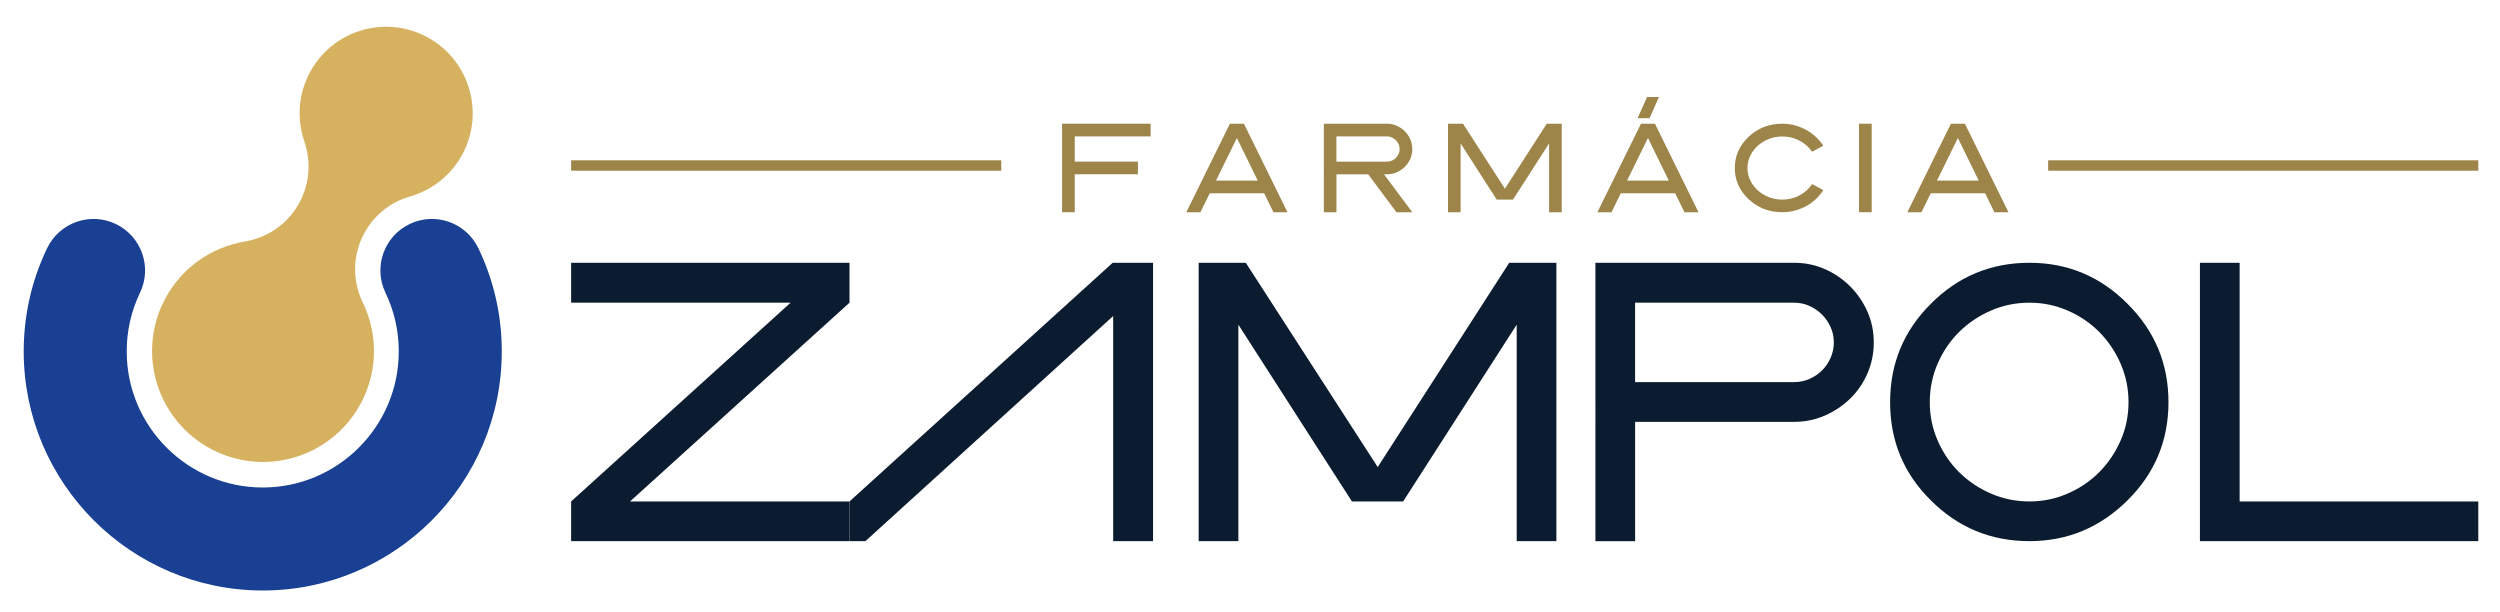 <?xml version="1.0" encoding="UTF-8"?>
<!-- Generator: Adobe Illustrator 27.0.1, SVG Export Plug-In . SVG Version: 6.00 Build 0)  -->
<svg xmlns="http://www.w3.org/2000/svg" xmlns:xlink="http://www.w3.org/1999/xlink" version="1.1" id="Camada_1" x="0px" y="0px" viewBox="0 0 609.45 149.28" style="enable-background:new 0 0 609.45 149.28;" xml:space="preserve">
<style type="text/css">
	.st0{fill:#D6B160;}
	.st1{fill:#194093;}
	.st2{fill:#9D8448;}
	.st3{fill:#0B1B30;}
</style>
<path class="st0" d="M88.26,73.38c-2.28-5-2.35-10.96,0.38-16.22c2.41-4.66,6.53-7.85,11.19-9.23c5.43-1.52,10.24-5.19,13.04-10.59  c5.36-10.35,1.32-23.08-9.03-28.45C93.49,3.53,80.76,7.57,75.4,17.92c-2.8,5.4-3.01,11.44-1.13,16.75l-0.04-0.02  c1.56,4.61,1.33,9.81-1.09,14.47c-2.79,5.39-7.86,8.81-13.41,9.74l0.01,0.01c-8.13,1.34-15.54,6.37-19.63,14.25  c-6.87,13.26-1.69,29.58,11.57,36.46c13.26,6.87,29.58,1.69,36.45-11.57C92.29,89.99,92.03,80.87,88.26,73.38z"></path>
<path class="st1" d="M64.06,143.95c-32.13,0-58.28-26.14-58.28-58.28c0-8.8,1.92-17.27,5.71-25.17c3-6.25,10.5-8.89,16.75-5.89  c6.25,3,8.89,10.5,5.89,16.75c-2.15,4.48-3.24,9.3-3.24,14.32c0,18.29,14.88,33.16,33.16,33.16s33.16-14.88,33.16-33.16  c0-5.02-1.09-9.83-3.24-14.32c-3-6.25-0.36-13.75,5.89-16.75c6.25-3,13.75-0.36,16.75,5.89c3.79,7.9,5.71,16.37,5.71,25.17  C122.34,117.81,96.19,143.95,64.06,143.95z"></path>
<g>
	<g>
		<path class="st2" d="M258.93,30.16h21.57v3.09h-18.5v6.15h15.4v3.08h-15.4v9.25h-3.08V30.16z"></path>
		<path class="st2" d="M294.91,47.11l-2.27,4.63h-3.44l10.62-21.57h3.43l10.61,21.57h-3.42l-2.27-4.63H294.91z M301.53,33.64    l-5.1,10.39h10.19L301.53,33.64z"></path>
		<path class="st2" d="M322.72,30.16h15.4c0.84,0,1.63,0.16,2.37,0.49s1.4,0.77,1.97,1.34c0.57,0.57,1.01,1.22,1.34,1.97    c0.32,0.74,0.49,1.54,0.49,2.37c0,0.84-0.16,1.64-0.49,2.39c-0.33,0.76-0.77,1.41-1.34,1.96c-0.57,0.55-1.22,0.99-1.97,1.32    c-0.74,0.33-1.54,0.49-2.37,0.49h-0.74l6.92,9.25h-3.87l-6.9-9.25h-7.73v9.25h-3.08V30.16z M325.79,33.26v6.15h12.33    c0.42,0,0.82-0.08,1.19-0.25c0.37-0.16,0.7-0.39,0.98-0.66c0.28-0.28,0.5-0.6,0.66-0.98c0.17-0.37,0.25-0.77,0.25-1.19    c0-0.42-0.08-0.81-0.25-1.18c-0.16-0.37-0.39-0.69-0.67-0.98c-0.28-0.28-0.61-0.5-0.98-0.67c-0.37-0.17-0.76-0.25-1.18-0.25    H325.79z"></path>
		<path class="st2" d="M352.99,30.16h3.66L366.87,46l10.19-15.83h3.66v21.57h-3.08V34.96l-8.8,13.7h-3.97l-8.8-13.7v16.78h-3.08    V30.16z"></path>
		<path class="st2" d="M395.12,47.11l-2.27,4.63h-3.44l10.62-21.57h3.42l10.61,21.57h-3.42l-2.27-4.63H395.12z M401.74,33.64    l-5.1,10.39h10.19L401.74,33.64z M402.13,28.81h-2.91l2.3-5.16h2.9L402.13,28.81z"></path>
		<path class="st2" d="M434.49,30.16c1.05,0,2.06,0.13,3.04,0.39c0.98,0.26,1.89,0.63,2.75,1.1c0.85,0.47,1.64,1.04,2.36,1.7    c0.72,0.66,1.33,1.38,1.84,2.16L441.75,37c-0.37-0.55-0.82-1.06-1.33-1.52c-0.51-0.46-1.08-0.86-1.71-1.19    c-0.63-0.33-1.3-0.58-2.01-0.76c-0.71-0.18-1.45-0.26-2.21-0.26c-1.17,0-2.27,0.2-3.29,0.61c-1.03,0.41-1.92,0.96-2.7,1.65    c-0.77,0.69-1.38,1.51-1.83,2.45c-0.45,0.94-0.67,1.94-0.67,2.99c0,1.05,0.22,2.04,0.67,2.98c0.45,0.94,1.06,1.75,1.83,2.45    c0.77,0.69,1.67,1.25,2.7,1.65c1.03,0.41,2.12,0.61,3.29,0.61c0.77,0,1.52-0.09,2.23-0.27c0.72-0.18,1.39-0.44,2.01-0.78    c0.62-0.34,1.19-0.74,1.7-1.2c0.51-0.46,0.96-0.98,1.33-1.54l2.71,1.47c-0.5,0.81-1.1,1.54-1.8,2.2c-0.71,0.66-1.49,1.23-2.35,1.7    c-0.86,0.47-1.78,0.84-2.77,1.1c-0.99,0.26-2.01,0.39-3.07,0.39c-3.2,0-5.93-1.05-8.19-3.16c-2.25-2.1-3.38-4.63-3.38-7.61    c0-2.96,1.13-5.5,3.38-7.63C428.54,31.22,431.27,30.16,434.49,30.16z"></path>
		<path class="st2" d="M453.2,51.74V30.16h3.08v21.57H453.2z"></path>
		<path class="st2" d="M470.68,47.11l-2.27,4.63h-3.44l10.62-21.57h3.42l10.61,21.57h-3.42l-2.27-4.63H470.68z M477.29,33.64    l-5.1,10.39h10.19L477.29,33.64z"></path>
	</g>
</g>
<g>
	<path class="st3" d="M139.23,131.92v-9.68l53.5-48.45h-53.5v-9.73h67.86v9.73l-53.5,48.45h53.5v9.68H139.23z"></path>
	<path class="st3" d="M292.2,64.06h11.5l32.16,49.8l32.06-49.8h11.5v67.86h-9.68V79.15l-27.68,43.09h-12.49l-27.68-43.09v52.77   h-9.68V64.06z"></path>
	<path class="st3" d="M388.93,64.06h48.45c2.63,0,5.13,0.51,7.47,1.54c2.34,1.02,4.4,2.43,6.19,4.22c1.79,1.79,3.19,3.85,4.22,6.19   c1.02,2.34,1.53,4.83,1.53,7.47c0,2.64-0.51,5.14-1.53,7.52c-1.02,2.38-2.43,4.43-4.22,6.17c-1.79,1.73-3.85,3.12-6.19,4.14   c-2.34,1.02-4.84,1.53-7.47,1.53h-38.77v29.09h-9.68V64.06z M437.38,93.15c1.32,0,2.56-0.26,3.74-0.78   c1.18-0.52,2.2-1.21,3.07-2.08c0.87-0.86,1.56-1.89,2.08-3.07c0.52-1.18,0.78-2.43,0.78-3.75c0-1.32-0.26-2.56-0.78-3.72   c-0.52-1.16-1.22-2.19-2.11-3.07c-0.88-0.88-1.91-1.59-3.07-2.11c-1.16-0.52-2.4-0.78-3.72-0.78h-38.77v19.36H437.38z"></path>
	<path class="st3" d="M494.75,64.06c9.3,0,17.26,3.33,23.89,9.99c6.66,6.63,9.99,14.62,9.99,23.99c0,9.37-3.33,17.35-9.99,23.94   c-6.7,6.63-14.66,9.94-23.89,9.94c-9.4,0-17.42-3.31-24.04-9.94c-6.63-6.52-9.94-14.5-9.94-23.94c0-9.4,3.31-17.4,9.94-23.99   C477.33,67.39,485.35,64.06,494.75,64.06z M494.75,73.79c-3.33,0-6.47,0.64-9.42,1.93c-2.95,1.28-5.52,3.02-7.73,5.2   c-2.2,2.19-3.95,4.75-5.23,7.7c-1.28,2.95-1.93,6.09-1.93,9.42c0,3.3,0.64,6.42,1.93,9.37c1.28,2.95,3.03,5.52,5.23,7.7   c2.2,2.19,4.78,3.92,7.73,5.2c2.95,1.29,6.09,1.93,9.42,1.93c3.26,0,6.37-0.64,9.32-1.93c2.95-1.28,5.52-3.02,7.7-5.23   c2.18-2.2,3.92-4.77,5.2-7.7c1.28-2.93,1.92-6.05,1.92-9.34c0-3.29-0.64-6.42-1.92-9.37c-1.29-2.95-3.02-5.52-5.2-7.73   c-2.19-2.2-4.76-3.95-7.7-5.23C501.11,74.43,498.01,73.79,494.75,73.79z"></path>
	<path class="st3" d="M536.3,64.06h9.68v58.18h58.18v9.68H536.3V64.06z"></path>
	<polygon class="st3" points="271.37,64.06 271.25,64.06 207.09,122.24 207.09,131.92 210.97,131.92 271.37,77.04 271.37,131.92    281.09,131.92 281.09,64.06  "></polygon>
</g>
<rect x="139.23" y="39.08" class="st2" width="104.86" height="2.53"></rect>
<rect x="499.3" y="39.08" class="st2" width="104.86" height="2.53"></rect>
</svg>
